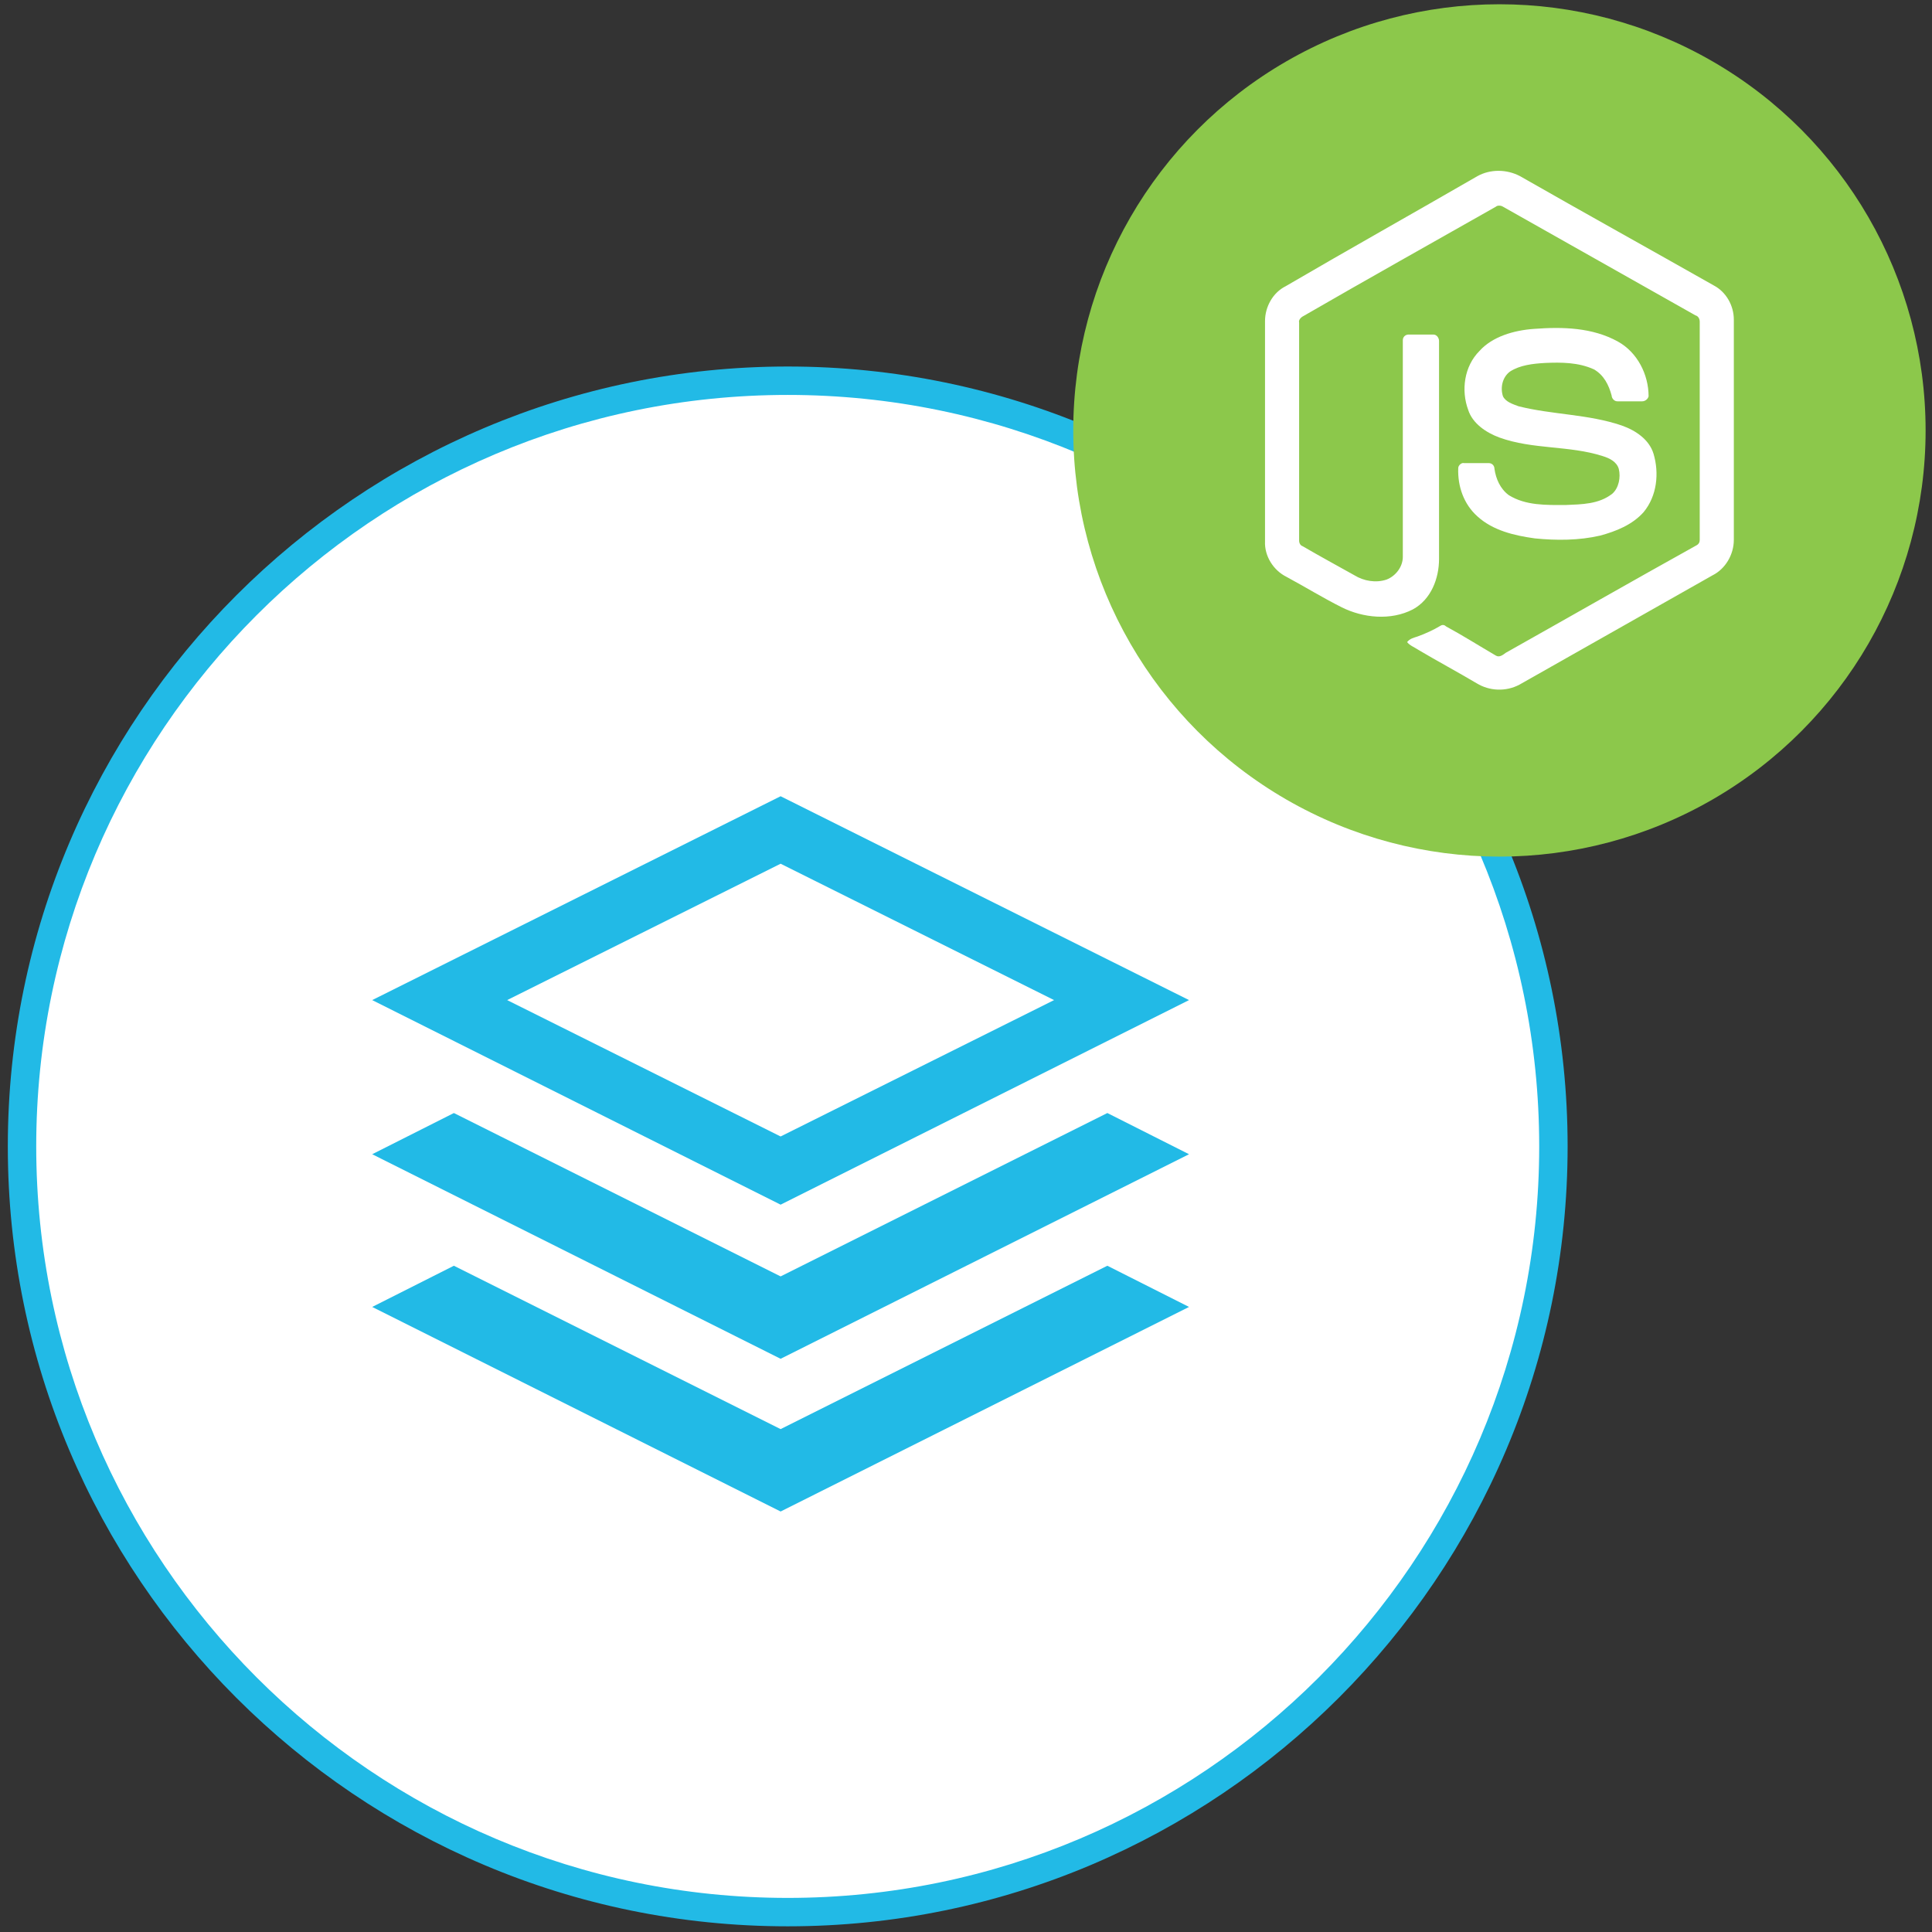 <?xml version="1.0" encoding="utf-8"?>
<!-- Generator: Adobe Illustrator 25.0.1, SVG Export Plug-In . SVG Version: 6.00 Build 0)  -->
<svg version="1.1" id="Layer_1" xmlns="http://www.w3.org/2000/svg" xmlns:xlink="http://www.w3.org/1999/xlink" x="0px" y="0px"
	 viewBox="0 0 272 272" style="enable-background:new 0 0 272 272;" xml:space="preserve">
<rect x="0" y="0" width="272" height="272" fill="#333333" stroke="none"/>
<style type="text/css">
	.st0{fill:#FFFFFF;}
	.st1{fill:#22BAE6;}
	.st2{fill-rule:evenodd;clip-rule:evenodd;fill:#22BAE6;}
	.st3{fill:#8CC84B;}
</style>
<g id="Total">
	<g>
		<g>
			<circle class="st0" cx="110.9" cy="161.4" r="107.8"/>
		</g>
		<g>
			<path class="st1" d="M110.9,271.2C50.3,271.2,1.1,222,1.1,161.4S50.4,51.6,110.9,51.6s109.8,49.3,109.8,109.8
				C220.7,222,171.4,271.2,110.9,271.2z M110.9,55.6C52.5,55.6,5.1,103.1,5.1,161.4s47.5,105.8,105.8,105.8s105.8-47.5,105.8-105.8
				S169.2,55.6,110.9,55.6z"/>
		</g>
	</g>
	<path class="st2" d="M109.9,121.6l-38.5,19.2l38.5,19.2l38.5-19.2L109.9,121.6z M109.9,169.6l-57.5-28.8l57.5-28.7l57.5,28.7
		L109.9,169.6z M109.9,179.7l46-23l11.5,5.8l-57.5,28.8l-57.5-28.8l11.5-5.8L109.9,179.7z M63.9,178.2l46,23l46-23l11.5,5.8
		l-57.5,28.8L52.4,184L63.9,178.2z"/>
	<g>
		<circle class="st3" cx="211.1" cy="60.6" r="60"/>
		<g>
			<path class="st0" d="M208,24.8c1.8-1,4.1-1,6,0c9.1,5.2,18.3,10.3,27.3,15.4c1.7,0.9,2.8,2.8,2.8,4.8v31c0,2.1-1.2,4.1-3,5
				c-9,5.1-18.2,10.3-27.2,15.4c-1.9,1-4.2,0.9-6-0.2c-2.7-1.6-5.5-3.1-8.2-4.7c-0.6-0.4-1.2-0.6-1.6-1.1c0.4-0.5,0.9-0.6,1.5-0.8
				c1.1-0.4,2.2-0.9,3.2-1.5c0.3-0.2,0.6-0.1,0.8,0.1c2.4,1.3,4.6,2.7,7,4.1c0.5,0.3,1-0.1,1.4-0.4c8.9-5,17.8-10.1,26.8-15.1
				c0.4-0.2,0.5-0.5,0.5-0.8c0-10.2,0-20.4,0-30.7c0-0.4-0.2-0.8-0.6-0.9c-9-5.1-18.1-10.2-27.1-15.3c-0.3-0.2-0.8-0.2-1,0
				c-9,5.1-18.1,10.2-27.1,15.4c-0.4,0.2-0.7,0.6-0.6,0.9c0,10.2,0,20.4,0,30.7c0,0.4,0.2,0.7,0.5,0.8c2.4,1.4,4.8,2.7,7.3,4.1
				c1.3,0.8,3,1.1,4.5,0.6c1.3-0.5,2.3-1.8,2.3-3.2c0-10.2,0-20.3,0-30.5c0-0.5,0.4-0.8,0.8-0.8c1.1,0,2.4,0,3.5,0
				c0.5,0,0.8,0.5,0.8,0.9c0,10.3,0,20.4,0,30.7c0,2.7-1.1,5.7-3.7,7.1c-3.1,1.6-7,1.2-10-0.3c-2.6-1.3-5.2-2.9-7.8-4.3
				c-1.8-0.9-3.1-2.9-3-5v-31c0-2,1.1-4,2.9-4.9C189.9,35.1,199,30,208,24.8z"/>
			<path class="st0" d="M216,46.3c4-0.3,8.2-0.2,11.8,1.8c2.7,1.5,4.3,4.6,4.3,7.7c-0.1,0.4-0.5,0.7-0.9,0.7c-1.1,0-2.3,0-3.5,0
				c-0.5,0-0.8-0.5-0.8-0.8c-0.4-1.5-1.1-2.9-2.5-3.7c-2.2-1-4.6-1-6.9-0.9c-1.7,0.1-3.5,0.3-4.9,1.2c-1.1,0.8-1.4,2.3-1,3.5
				c0.4,0.8,1.4,1.1,2.2,1.4c4.8,1.2,9.8,1.1,14.5,2.7c2,0.7,3.9,2,4.5,4c0.8,2.7,0.5,5.9-1.4,8.2c-1.6,1.8-3.9,2.7-6.1,3.3
				c-3,0.7-6.2,0.7-9.2,0.4c-2.9-0.4-5.9-1.1-8.1-3.1c-1.9-1.7-2.8-4.2-2.7-6.8c0-0.4,0.5-0.8,0.8-0.7c1.1,0,2.4,0,3.5,0
				c0.5,0,0.8,0.4,0.8,0.8c0.2,1.4,0.8,2.8,2,3.7c2.4,1.5,5.3,1.4,8,1.4c2.3-0.1,4.7-0.1,6.6-1.6c0.9-0.8,1.2-2.3,0.9-3.5
				c-0.3-1-1.3-1.5-2.3-1.8c-4.7-1.5-9.8-0.9-14.5-2.6c-1.9-0.7-3.8-2-4.4-3.9c-1-2.7-0.6-6.1,1.6-8.3
				C210.1,47.4,213.1,46.5,216,46.3L216,46.3z"/>
		</g>
	</g>
</g>
</svg>
